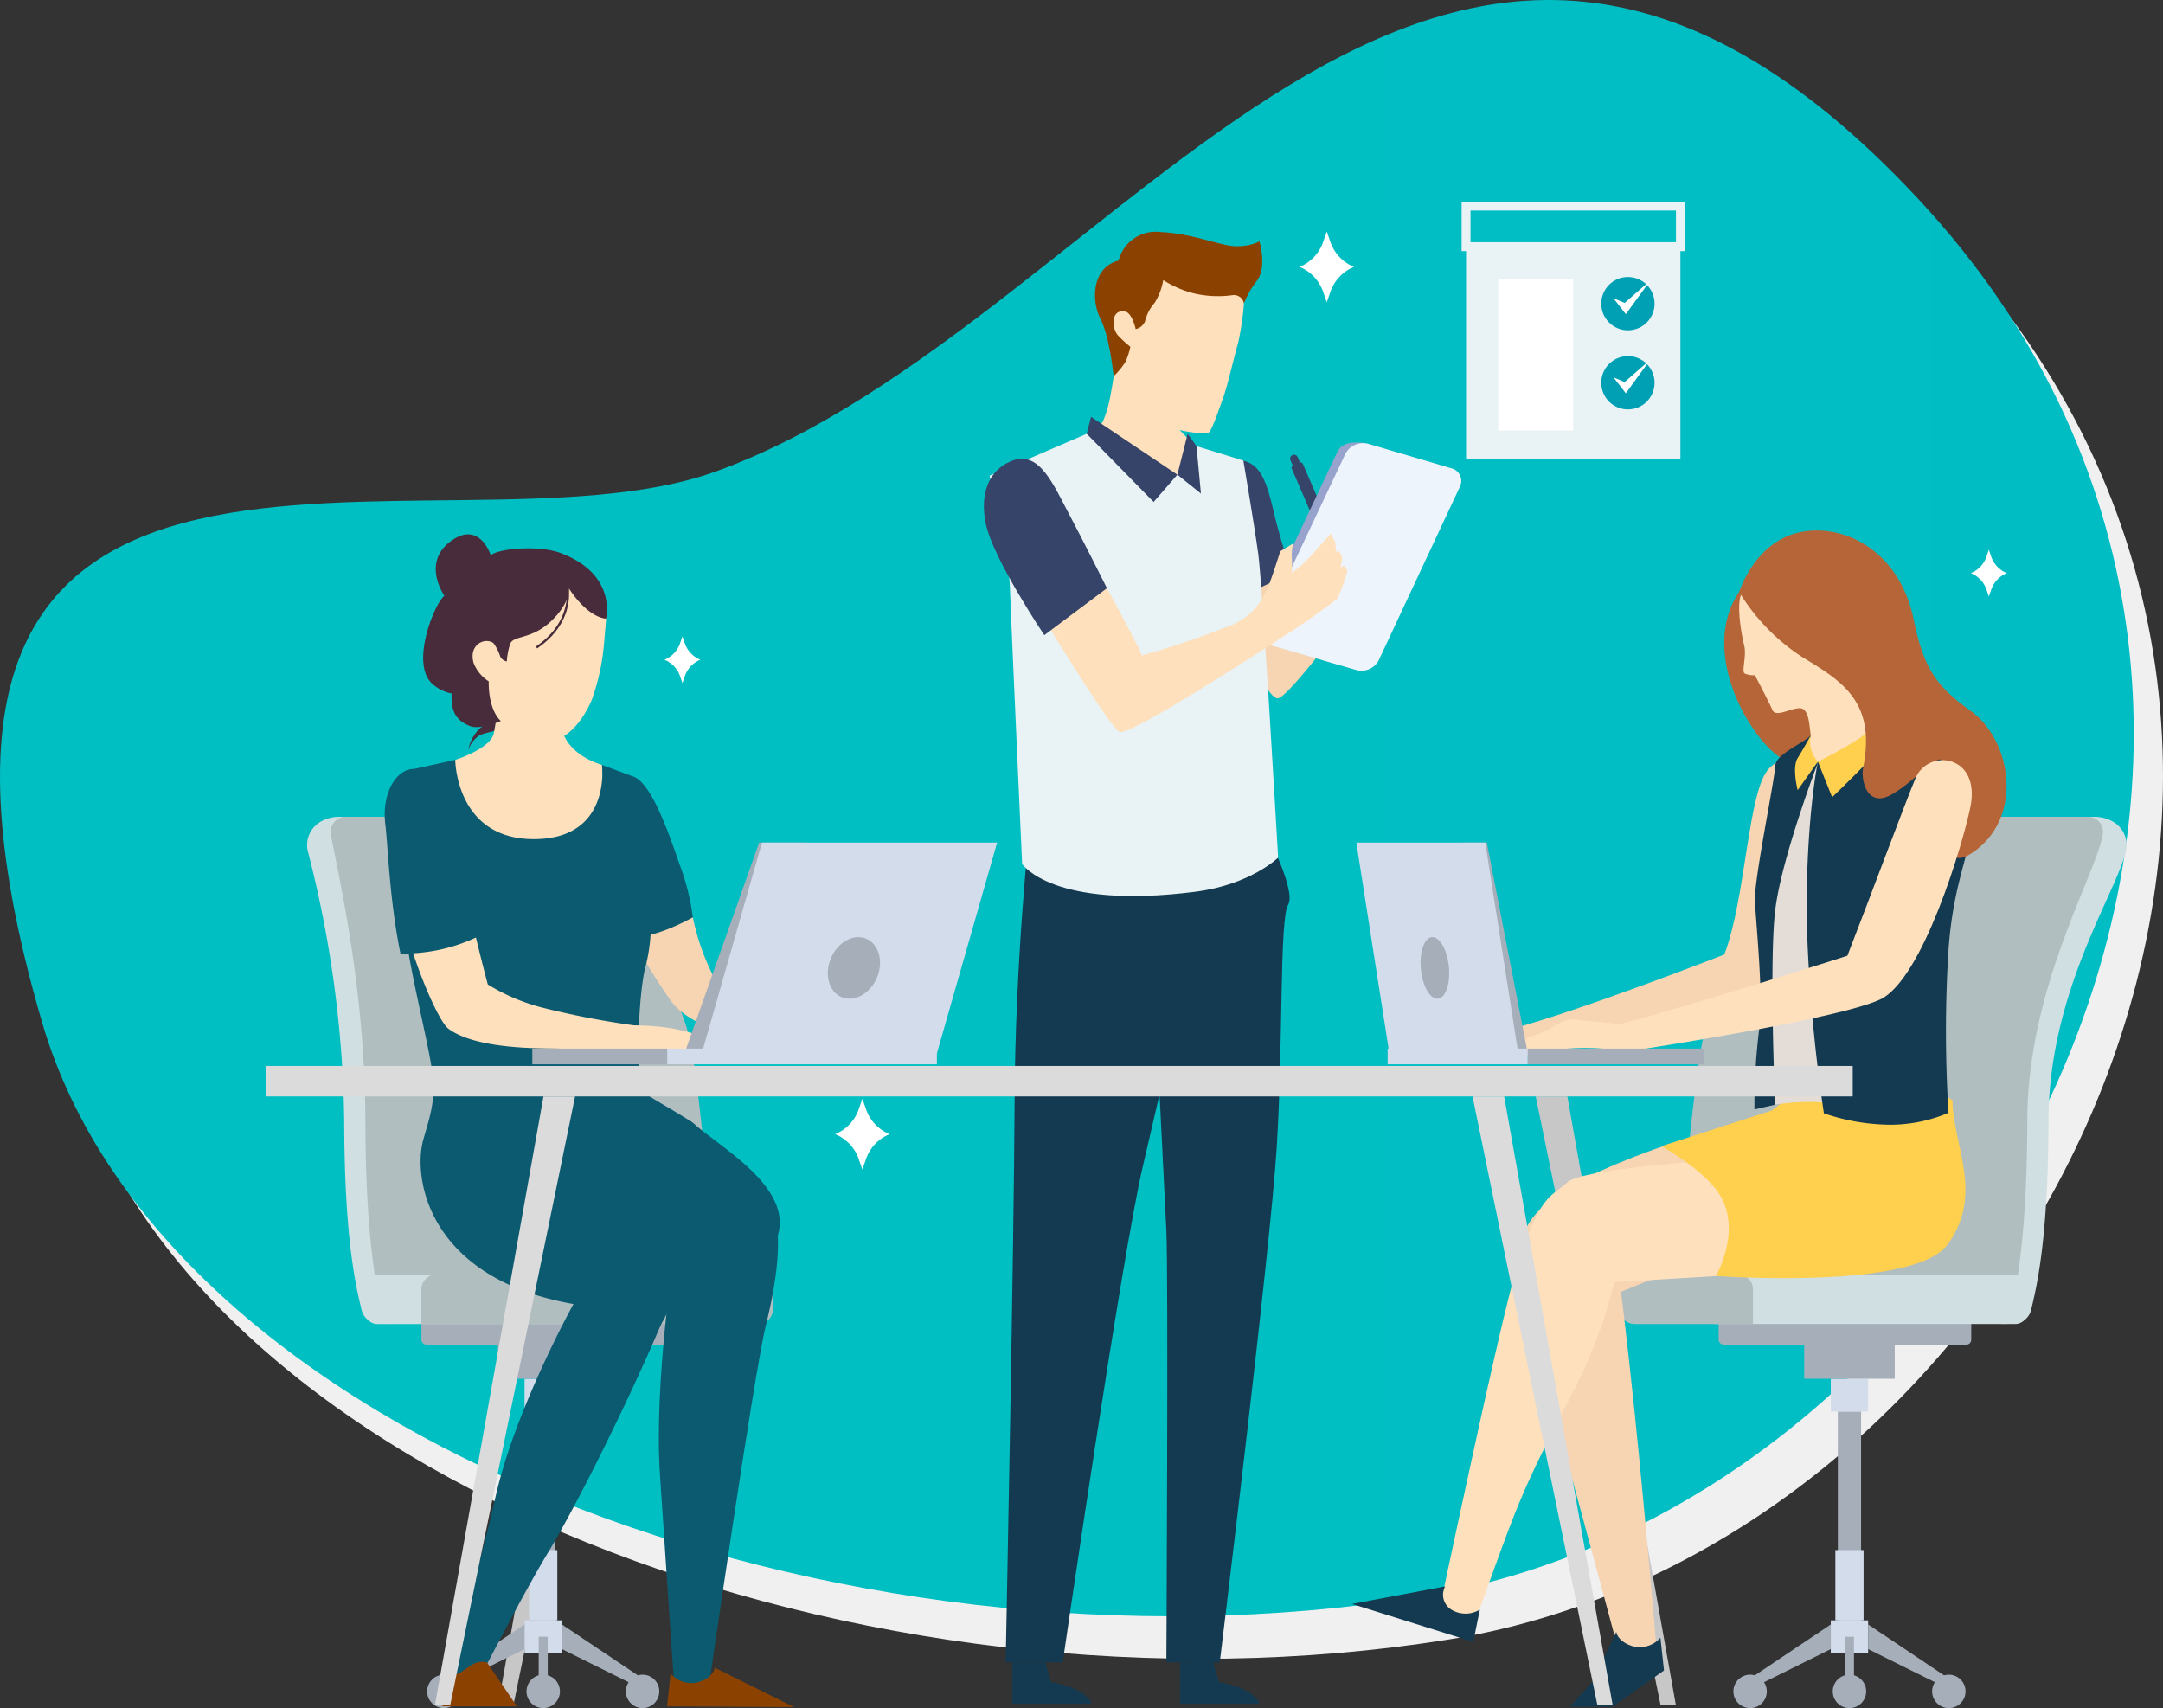 <svg xmlns="http://www.w3.org/2000/svg" xmlns:xlink="http://www.w3.org/1999/xlink" width="557" height="439.835" viewBox="0 0 557 439.835"><rect x="0" y="0" width="557" height="439.835" fill="#333333" stroke="none"/><defs><style>.a{fill:#f0f0f0;}.b{fill:url(#a);}.c{fill:#fff;}.d{fill:#c7c7c7;}.e{fill:#482c3b;}.f{fill:#a6aeba;}.g{fill:#d2dceb;}.h{fill:#d0dfe1;}.i{fill:#b0bebf;}.j{fill:#ffe0bc;}.k{fill:#0b5a70;}.l{fill:#f7d4b2;}.m{fill:#8b4200;}.n,.u,.y{fill:none;stroke-miterlimit:10;}.n{stroke:#482c3b;}.n,.u{stroke-width:0.574px;}.o{fill:#ffd04d;}.p{fill:#b56537;}.q{fill:#e4ddd7;}.r{fill:#133a50;}.s{fill:#364469;}.t{fill:#e9f2f4;}.u{stroke:#aebfde;}.v{fill:#97a3cc;}.w{fill:url(#b);}.x{fill:#dbdbdb;}.y{stroke:#e9f2f4;stroke-width:2.295px;}.z{fill:#00a0b4;}</style><linearGradient id="a" x1="0.589" y1="-0.2" x2="1.613" y2="-0.2" gradientUnits="objectBoundingBox"><stop offset="0" stop-color="#00bfc2"/><stop offset="0.489" stop-color="#00bdc4"/><stop offset="0.665" stop-color="#00b6c9"/><stop offset="0.79" stop-color="#00abd4"/><stop offset="0.892" stop-color="#009ae2"/><stop offset="0.978" stop-color="#0084f5"/><stop offset="1" stop-color="#007dfb"/></linearGradient><linearGradient id="b" x1="9.506" y1="2.963" x2="10.594" y2="2.973" gradientUnits="objectBoundingBox"><stop offset="0" stop-color="#eef4fb"/><stop offset="0.311" stop-color="#e3edf8"/><stop offset="1" stop-color="#cfe1f3"/></linearGradient></defs><g transform="translate(-0.002 0)"><path class="a" d="M218.074,132.4c105.64-38,185.158-203.869,309.7-70.258S548.976,398.252,399.16,422.2s-323.3-41.315-354.448-147.85C-8.513,92.323,147.208,157.895,218.074,132.4Z" transform="translate(-26.304 -0.002)"/><path class="b" d="M210.539,121.436c105.643-38,185.167-203.869,309.707-70.252s21.2,336.107-128.614,360.058S68.33,369.928,37.184,263.392C-16.046,81.356,139.672,146.928,210.539,121.436Z" transform="translate(-26.304 -0.002)"/><path class="c" d="M369.037,62.679l-1.07-3.064-1.07,3.064a10.7,10.7,0,0,1-5.943,6.05h0a10.7,10.7,0,0,1,5.942,6.05l1.07,3.064,1.07-3.064a10.7,10.7,0,0,1,5.942-6.05h0a10.7,10.7,0,0,1-5.943-6.05Z" transform="translate(-26.304 -0.002)"/><path class="c" d="M249.449,285.992l-1.07-3.064-1.07,3.064a10.7,10.7,0,0,1-5.942,6.05h0a10.7,10.7,0,0,1,5.942,6.05l1.07,3.064,1.07-3.064a10.7,10.7,0,0,1,5.942-6.05h0A10.7,10.7,0,0,1,249.449,285.992Z" transform="translate(-26.304 -0.002)"/><path class="c" d="M539.161,143.6l-.707-2.022-.7,2.022a7.058,7.058,0,0,1-3.913,3.982h0a7.058,7.058,0,0,1,3.92,3.992l.7,2.022.707-2.022a7.058,7.058,0,0,1,3.92-3.991h0A7.058,7.058,0,0,1,539.161,143.6Z" transform="translate(-26.304 -0.002)"/><path class="c" d="M202.74,165.891l-.7-2.022-.7,2.022a7.056,7.056,0,0,1-3.92,3.991h0a7.058,7.058,0,0,1,3.92,3.991l.7,2.022.7-2.022a7.058,7.058,0,0,1,3.92-3.991h0a7.058,7.058,0,0,1-3.92-3.992Z" transform="translate(-26.304 -0.002)"/><path class="d" d="M128.285,439.011h3.941l32.141-156.676h-8.141Z"/><path class="d" d="M431.554,439.011h-3.941L395.472,282.335h8.141Z"/><path class="e" d="M149.4,188.027a11.182,11.182,0,0,0-2.548,5.082,7.83,7.83,0,0,1,2.633-3.56c1.618-1.028,3.769-.888,5.4-1.9a8.791,8.791,0,0,0,3-4.361,12.356,12.356,0,0,1-4.171,2.417A8.375,8.375,0,0,0,149.4,188.027Z" transform="translate(-26.304 -0.002)"/><rect class="f" width="5.984" height="57.988" transform="translate(136.897 363.473)"/><rect class="g" width="9.62" height="8.442" transform="translate(135.079 355.029)"/><rect class="g" width="7.265" height="18.096" transform="translate(136.257 399.144)"/><rect class="g" width="9.62" height="8.442" transform="translate(135.079 417.238)"/><rect class="f" width="23.32" height="15.982" transform="translate(128.228 339.047)"/><rect class="f" width="65.057" height="11.968" rx="1.242" transform="translate(108.523 334.268)"/><path class="f" d="M116.71,433.746l18.367-9.105v-6.349L114.3,432.217Z"/><circle class="f" cx="4.304" cy="4.304" r="4.304" transform="translate(109.997 431.228)"/><circle class="f" cx="4.304" cy="4.304" r="4.304" transform="translate(135.584 431.228)"/><path class="f" d="M163.063,433.746,144.7,424.64v-6.349l20.777,13.925Z"/><circle class="f" cx="4.304" cy="4.304" r="4.304" transform="translate(161.172 431.228)"/><rect class="f" width="2.33" height="14.017" transform="translate(138.724 421.459)"/><path class="h" d="M124.012,340.826a4.552,4.552,0,0,1-4.577-3.464c-1.572-6.482-4.428-18.592-4.492-48.816a290.5,290.5,0,0,0-9.392-69.425,6.929,6.929,0,0,1,3.31-7.524h0a9.385,9.385,0,0,1,4.682-1.251h57.972s23.832,42.63,26.958,57.237,7.492,70.678,7.492,70.678Z" transform="translate(-26.304 -0.002)"/><path class="i" d="M125.9,340.938s-5.415-10.616-5.509-52.39c-.073-34.4-6.909-62.735-8.88-73.678a3.845,3.845,0,0,1,3.794-4.526h61.658s23.832,42.63,26.958,57.237,7.492,70.679,7.492,70.679Z" transform="translate(-26.304 -0.002)"/><path class="h" d="M182.142,340.945h-58.69a3,3,0,0,1-3-3h0v-9.716h61.695v12.709h0Z" transform="translate(-26.304 -0.002)"/><path class="i" d="M221.559,340.945H134.827v-8.952a3.762,3.762,0,0,1,3.762-3.769h82.97a3.762,3.762,0,0,1,3.762,3.762h0v5.19a3.762,3.762,0,0,1-3.757,3.767h0Z" transform="translate(-26.304 -0.002)"/><path class="j" d="M143.556,195.666s8.968-2.839,9.87-6.741c.734-3.17,1.905-13.017,1.905-13.017h15.64a73.125,73.125,0,0,0,0,11.646c1.487,7.083,10.372,9.411,10.372,9.411L182.61,219.1l-23.051,19.326-22.244-22.347Z" transform="translate(-26.304 -0.002)"/><path class="j" d="M179.319,151.787c3.943,5.261,3.14,6,2.6,13.251A58.48,58.48,0,0,1,178.8,179.95c-1.063,2.731-6.624,14.476-16.54,10.189a30.507,30.507,0,0,1-13.51-12.236,39.183,39.183,0,0,1-2.114-13.166c-.1-4.82-.124-11.072.048-14.667C147.3,137.377,172.1,142.16,179.319,151.787Z" transform="translate(-26.304 -0.002)"/><path class="k" d="M205.131,300.95c8.538-1.85,13.294.9,18.41,7.033s3.069,20.972,0,33.247-14.834,94.061-14.834,94.061h-8.695s-2.233-32.226-3.767-55.755,3.718-57.233,3.718-57.233l-33.2-21.346S197.463,302.612,205.131,300.95Z" transform="translate(-26.304 -0.002)"/><path class="k" d="M204.723,289.1c6.519,6.087,25.707,16.349,21.881,29.038L200.9,329.031s-26.12-9.468-34.133-28.083l-8.011-18.615,17.215-6.849Z" transform="translate(-26.304 -0.002)"/><path class="k" d="M185.947,305.458c4.728,3.415,17.506,9.039,14.949,23.575-1.3,7.414-22.2,52.195-33.621,71.014-5.819,9.592-16.182,29.667-16.182,29.667l-9.718,2.323s7.487-24.367,12.6-46.872S173.982,335.8,173.982,335.8a153.536,153.536,0,0,0-19.182-11c-8.185-3.581-12.587-5.05-.312-16.8S176.736,298.806,185.947,305.458Z" transform="translate(-26.304 -0.002)"/><path class="l" d="M204.723,236.209a60.062,60.062,0,0,0,5.05,14.69c2.043,3.565,44.2,19.1,44.2,19.1H229.349s-23.442-3.073-30.13-12.064a162.373,162.373,0,0,1-12.89-21.741h18.394Z" transform="translate(-26.304 -0.002)"/><path class="k" d="M189.622,200.047c4.361,1.94,8.389,12.957,11.61,22.345a60.3,60.3,0,0,1,3.491,13.818s-11.268,6.443-17.244,4.832c0,0-5.676-20.391-1.767-30.692Z" transform="translate(-26.304 -0.002)"/><path class="k" d="M167.884,289.836c12.284-.491,24.559-.79,36.842-.737-5.968-3.87-11.247-6.567-12.395-7.714-2.557-2.557-1.689-25.34.191-32.419s1.765-15.277.4-18.929-3.314-29.99-3.314-29.99l-8.284-3.078s2.539,19.108-17.541,19.108c-20.159,0-20.247-20.412-20.247-20.412l-12.854,2.846s-.948,24.881-.471,36.171,5.841,30.846,7.375,41.086c1.194,7.962-1.017,12.831-2.539,18.7a81.675,81.675,0,0,1,32.832-4.627Z" transform="translate(-26.304 -0.002)"/><path class="m" d="M151.7,428.069c-2.754-.551-3.737.551-6.223,2.208a10.487,10.487,0,0,1-5.245,1.655v7.453h19.2Z" transform="translate(-26.304 -0.002)"/><path class="m" d="M210.383,429.447s-.28,2.585-4.421,3.75a7.044,7.044,0,0,1-6.957-2.254l-.918,8.442,32.724.2Z" transform="translate(-26.304 -0.002)"/><path class="j" d="M210.957,268.066c-3.672-.436-7.2-3.874-21.438-4.044a219.245,219.245,0,0,1-24.029-4.678,50.544,50.544,0,0,1-13.57-5.855s-5.217-19.45-7.207-31.787c-5.786-.636-11.557-1.377-17.29-2.348-.2,15.406,10.71,42.8,14.343,45.529,7.072,5.32,23.692,5.05,27.683,5.128,9.245.168,48.642,1.23,48.642,1.23S221.118,269.273,210.957,268.066Z" transform="translate(-26.304 -0.002)"/><path class="k" d="M149.347,241.186s-5.242-30.782-6.76-34.021c-7.854-16.739-18.642-7.82-17.054,5.132.675,5.509,1.1,19.767,3.9,33.229a43.9,43.9,0,0,0,19.912-4.34Z" transform="translate(-26.304 -0.002)"/><path class="f" d="M176.264,271.24h15.514l15.514-54.279H195.5Z"/><path class="g" d="M180.716,271.24h60.547l15.514-54.279H196.23Z"/><rect class="g" width="69.455" height="4.049" transform="translate(171.809 270.012)"/><rect class="f" width="34.728" height="4.049" transform="translate(137.081 270.012)"/><ellipse class="f" cx="8.164" cy="6.434" rx="8.164" ry="6.434" transform="translate(210.799 254.265) rotate(-67.133)"/><path class="k" d="M135.07,294.454c-2.3,11.017,3.124,35.056,38.912,41.338l20.428,8.263a26.9,26.9,0,0,0,5.566-21.757c-2.559-12.624-16.891-17.421-26.334-32.685,0,0-14.834-6.2-24.367-2.883a42.3,42.3,0,0,0-14.206,7.724Z" transform="translate(-26.304 -0.002)"/><path class="e" d="M182.381,159.292s-4.306.168-9.6-7.8c0,0,.569,3.61-4.577,8.474s-9.762,3.546-10.538,5.894a17.839,17.839,0,0,0-.847,4.46,2.362,2.362,0,0,1-1.7-1.272,11.63,11.63,0,0,0-1.765-3.473c-2.35-1.556-6.39.53-5.1,5.1a9.794,9.794,0,0,0,3.9,4.765c-.06,7.8,3.126,10.209,3.126,10.209s-5.279,2.4-7.978,1.3c-3.858-1.581-4.848-4.017-4.708-8.378a10.381,10.381,0,0,1-5.174-2.69c-5.392-5.35.826-20.591,3.324-22.473,0,0-5.894-8.348,1.513-13.955,7.515-5.69,10.418,3.507,10.418,3.507,2.495-1.882,12.727-2.525,17.94-.574C185.3,147.86,182.381,159.292,182.381,159.292Z" transform="translate(-26.304 -0.002)"/><path class="n" d="M172.435,151.4c.459,2.984.023,9.909-7.965,15.33" transform="translate(-26.304 -0.002)"/><rect class="f" width="5.984" height="57.988" transform="translate(473.27 363.471)"/><rect class="g" width="9.62" height="8.442" transform="translate(471.453 355.029)"/><rect class="g" width="7.265" height="18.096" transform="translate(472.63 399.142)"/><rect class="g" width="9.62" height="8.442" transform="translate(471.453 417.24)"/><rect class="f" width="23.32" height="15.982" transform="translate(464.603 339.047)"/><rect class="f" width="65.057" height="11.968" rx="1.242" transform="translate(442.569 334.268)"/><path class="f" d="M499.439,433.746l-18.365-9.105v-6.349l20.777,13.925Z"/><circle class="f" cx="4.304" cy="4.304" r="4.304" transform="translate(497.548 431.228)"/><circle class="f" cx="4.304" cy="4.304" r="4.304" transform="translate(471.96 431.228)"/><path class="f" d="M453.086,433.746l18.367-9.105v-6.349l-20.777,13.925Z"/><circle class="f" cx="4.304" cy="4.304" r="4.304" transform="translate(446.372 431.228)"/><rect class="f" width="2.33" height="14.017" transform="translate(475.097 421.461)"/><path class="h" d="M544.748,340.826a4.552,4.552,0,0,0,4.577-3.464c1.572-6.482,4.428-18.592,4.492-48.816.071-33.362,17.559-58.732,19.948-69.425a6.929,6.929,0,0,0-3.31-7.524h0a9.385,9.385,0,0,0-4.682-1.251H497.245s-23.832,42.63-26.958,57.237-7.492,70.678-7.492,70.678Z" transform="translate(-26.304 -0.002)"/><path class="i" d="M542.856,340.938s5.415-10.616,5.509-52.39c.073-34.4,17.462-62.735,19.434-73.678a3.844,3.844,0,0,0-3.794-4.526H491.784s-23.832,42.63-26.958,57.237-7.492,70.679-7.492,70.679Z" transform="translate(-26.304 -0.002)"/><path class="h" d="M467.638,328.225h80.674v9.7a3,3,0,0,1-3,3h-77.67V328.225Z" transform="translate(-26.304 -0.002)"/><path class="i" d="M447.2,328.225h26.756a3.762,3.762,0,0,1,3.762,3.762h0v8.952H447.191a3.76,3.76,0,0,1-3.744-3.762v-5.185a3.762,3.762,0,0,1,3.753-3.766Z" transform="translate(-26.304 -0.002)"/><path class="l" d="M481.931,197.807c-5.584,5.559-5.968,33.5-11.612,47.994,0,0-38.5,15.052-56.053,19.473l6.092,6.427s52.169-12.539,58.784-16.941c10.113-6.727,15.991-33.949,16.955-47.567S487.767,192,481.931,197.807Z" transform="translate(-26.304 -0.002)"/><path class="l" d="M418.546,266.284l-4.281-1.008s-8.8-.806-11.623-1.207-6.2,2.819-10.04,4.026a36.662,36.662,0,0,0-7.574,3.6H388.1l6.273,1.028,5.656-1.028a55.667,55.667,0,0,1,10.618,0,45.906,45.906,0,0,0,9.716,0Z" transform="translate(-26.304 -0.002)"/><path class="l" d="M456.653,294.438c-11.947,3.959-26.6,10.308-30.89,14.3s-12.743,9.659-5.926,31.595c4.361,14.015,23.345,85.015,23.345,85.015l9.622-1.712s-3.418-41.138-6.842-71.916c-1.659-14.919-2.224-19.081-2.224-19.081l12.916-5.258c16.372-6.727,10.76-34.847,10.76-34.847Z" transform="translate(-26.304 -0.002)"/><path class="j" d="M429.906,304.453c-4.29,3.991-7.324,2.656-13.772,24.7C412.019,343.245,397.01,414.3,397.01,414.3l8.965,3.9c12.124-33.97,12.108-33.929,26.274-61.493a122.661,122.661,0,0,0,9.743-26.54l26.187-1.572c16.372-6.727,10.76-30.626,10.76-30.626S434.2,300.452,429.906,304.453Z" transform="translate(-26.304 -0.002)"/><path class="o" d="M529.108,283.327c0,11.476,8.3,24.146-1.32,37.184-8.7,11.8-59.6,8.059-59.6,8.059s7.18-12.434.363-21.846c-4.361-6.016-14.4-11.587-14.4-11.587l28.461-9.2,22.859-17.756Z" transform="translate(-26.304 -0.002)"/><path class="p" d="M500.548,195.275c-1.54,5.233-12.459,5.13-20.522-4.641s-13.9-26.426-5.858-38.191,18.805,11.017,22.471,23.141a85.068,85.068,0,0,1,3.909,19.691Z" transform="translate(-26.304 -0.002)"/><path class="j" d="M475.139,152.278c-2.162,2.568-.092,12.351.287,13.8.732,2.809-.689,6.677.122,7.329a5.548,5.548,0,0,0,2.605.459c.147.034,3.936,7.467,4.607,9.007,1.021,2.343,6.516-1.809,8.178-.051,1.205,1.276,1.258,3.638,1.666,6.569L489.39,202.37l26.221-5.05A127.79,127.79,0,0,1,506,180.71c-1.956-5.213.489-10.912-.163-17.915s-3.778-16-13.68-16.937a19.634,19.634,0,0,0-17.022,6.42Z" transform="translate(-26.304 -0.002)"/><path class="q" d="M483.432,284.456a55.574,55.574,0,0,1,17.568,0c10.907,1.46,27.073-1.607,27.073-1.607s-6.624-34.156-6.218-49.649S523.487,201,523.487,201L494.44,196.1s-7.033,2.525-11.017,13.861S480.078,270.255,483.432,284.456Z" transform="translate(-26.304 -0.002)"/><path class="r" d="M492.6,189.386c-2.139,2.141-9.181,4.891-9.181,7.949s-5.509,29.352-5.2,34.856,2.327,26.414,1.1,32.834a160.411,160.411,0,0,0-1.223,20.657l5.316-1.223s-1.529-36.366,0-49.808,11.017-38.219,11.017-38.219l-3.567-1.223Z" transform="translate(-26.304 -0.002)"/><path class="r" d="M503.173,196.418l-8.722-.305s-2.938,13.453-2.938,39.357a418.394,418.394,0,0,0,4.467,51.205,53.637,53.637,0,0,0,15.938,2.922,38.014,38.014,0,0,0,16.163-3.057,334.154,334.154,0,0,1,0-42.118c1.529-20.791,7.088-25.519,6.014-39.137-1.781-22.586-22.218-14.676-22.218-14.676Z" transform="translate(-26.304 -0.002)"/><path class="o" d="M494.437,196.113s14.065-6.727,16.2-11.017a14.559,14.559,0,0,1,1.223,5.509c-.305,1.836-13.758,14.676-13.758,14.676Z" transform="translate(-26.304 -0.002)"/><path class="p" d="M506.088,197.718c3.443-17.359-5.784-22.464-15.881-28.652a52.332,52.332,0,0,1-16.039-16.625s3.9-12.7,15.309-15.309,25.962,4.5,29.641,22.475c2.607,12.741,6.018,17.233,14.658,23.453,10.421,7.5,13.542,26.625,1.377,35.841-11.247,8.525-4.744-11.722-8.917-23.088-.707-1.923-9.452,7.852-14.336,9.47C506.781,206.981,505.535,200.511,506.088,197.718Z" transform="translate(-26.304 -0.002)"/><path class="o" d="M492.6,189.386a7.636,7.636,0,0,0,1.836,6.727l-5.2,7.345s-1.529-5.809,0-8.263S492.6,189.386,492.6,189.386Z" transform="translate(-26.304 -0.002)"/><path class="r" d="M442.511,420.2s.28,2.585,4.421,3.75a7.044,7.044,0,0,0,6.957-2.254l.918,8.442-13.223,9.323h-10.99l5.943-6.594Z" transform="translate(-26.304 -0.002)"/><path class="r" d="M398.433,408.507a4.54,4.54,0,0,0,1.641,5.991,7.044,7.044,0,0,0,7.313-.03l-1.7,8.323-31.216-9.769Z" transform="translate(-26.304 -0.002)"/><path class="j" d="M519.557,200.433c-3.018,7.278-11.88,31.181-17.529,45.676,0,0-41.03,13.143-58.58,17.563l6.092,6.427s50.037-7.662,60.9-12.72c11.017-5.13,21.438-40.418,23.288-49.677C536.393,194.316,522.807,192.574,519.557,200.433Z" transform="translate(-26.304 -0.002)"/><path class="j" d="M447.715,264.687l-4.281-1.005s-8.8-.806-11.623-1.207-6.2,2.819-10.04,4.026a36.648,36.648,0,0,0-7.574,3.6h3.076l6.273,1.028L429.2,270.1a55.657,55.657,0,0,1,10.618,0,45.921,45.921,0,0,0,9.716,0Z" transform="translate(-26.304 -0.002)"/><path class="s" d="M361.8,119.437l11.132,25.81-2.855,1.23-11.137-25.824a.578.578,0,0,1,.3-.76h0l1.8-.769A.578.578,0,0,1,361.8,119.437Z" transform="translate(-26.304 -0.002)"/><path class="s" d="M361.736,125.745l1.857-.8-3.124-7.242a1.012,1.012,0,0,0-1.329-.528h0a1.012,1.012,0,0,0-.528,1.329Z" transform="translate(-26.304 -0.002)"/><path class="l" d="M340.424,149.914s10.944,30.068,14.919,29.917c2.984-.108,23-27.454,26.217-32.189s9.468-15.858,9.468-15.858l-8.141-2.525s-14,16.875-17.609,19.9-5.112,4.166-5.112,4.166L356,141.947Z" transform="translate(-26.304 -0.002)"/><path class="s" d="M346.477,118.6c4.407,1.173,5.929,5.093,7.822,13.189a161.221,161.221,0,0,0,4.646,15.734l-14.492,6.75s-2.614-14.389-3.578-23.478S342.632,117.573,346.477,118.6Z" transform="translate(-26.304 -0.002)"/><path class="r" d="M286.96,428.1v10.646h20.458s-.769-3.854-10.471-5.63l-1.428-5.013H286.96Z" transform="translate(-26.304 -0.002)"/><path class="r" d="M330.2,428.1v10.646h20.458s-.769-3.854-10.471-5.63l-1.428-5.013H330.2Z" transform="translate(-26.304 -0.002)"/><path class="r" d="M291.432,213.461s-3.723,33.846-3.854,70.206-2.3,144.4-2.3,144.4h14.69s15.149-104.405,20.644-127.778,19.813-86.39,19.813-86.39Z" transform="translate(-26.304 -0.002)"/><path class="j" d="M314.006,90.546s-.95,7.4-1.731,11.169a30.111,30.111,0,0,1-2,6.9,84.462,84.462,0,0,1-9.082,10.315s24.346,12.854,31.5,12.854,4.648-14.357,4.648-14.357-7.8-6.167-8.968-9.284A70.087,70.087,0,0,1,326.561,96Z" transform="translate(-26.304 -0.002)"/><path class="r" d="M323.361,250.605s2.754,55.4,3.3,66.311,0,111.091,0,111.091,13.76.372,13.76,0S353.4,322.356,355.077,295.476s.689-58.743,2.926-62.461-6.023-19.384-6.023-19.384l-19.475,5.194Z" transform="translate(-26.304 -0.002)"/><path class="t" d="M306.147,111.7l-25.019,10.788s4.949,20.258,5.224,28.31,3.163,71.656,3.163,71.656,7.685,11.9,44.657,7.164c14.256-1.836,21.266-8.777,21.266-8.777s-4-70.043-5.1-78.095-3.851-24.153-3.851-24.153l-12.066-3.711-4.921,7.345Z" transform="translate(-26.304 -0.002)"/><path class="u" d="M335.958,217.2" transform="translate(-26.304 -0.002)"/><path class="u" d="M329.5,122.226" transform="translate(-26.304 -0.002)"/><path class="s" d="M280.958,107.33l22.234,14.894-6.112,7.026-17.238-17.557Z"/><path class="s" d="M303.193,122.224l6.064,4.868-1.143-12.209-2.27-3.19Z"/><path class="v" d="M352.92,165.88l21.374,6.174a5,5,0,0,0,5.7-2.525l20.814-44.471A3.326,3.326,0,0,0,398.6,120.3l-21.185-6.259c-3.858-.379-5.786.374-6.764,2.422L349.8,160.6C348.816,162.671,349.19,164.112,352.92,165.88Z" transform="translate(-26.304 -0.002)"/><path class="w" d="M354.136,166.327l21.477,6.216a5.017,5.017,0,0,0,5.738-2.525l20.887-44.671a3.34,3.34,0,0,0-2.226-4.77L378.721,114.3a5.164,5.164,0,0,0-5.943,2.525l-21.036,44.528a3.487,3.487,0,0,0,2.394,4.969Z" transform="translate(-26.304 -0.002)"/><path class="j" d="M292.095,154.364s19.873,32.983,22.524,34.119S351.556,167.3,358,163.13s11.825-8.263,12.624-8.922a34.334,34.334,0,0,0,2.651-7.361,10.4,10.4,0,0,1-.9-1.184l-.852.459.459-2.674-.806-1.515-.78.259-.262-2.706-1.184-2.036s-3.376,3.819-5.46,6.092a30.792,30.792,0,0,1-4.545,3.975,32.859,32.859,0,0,0,0-4.361,12.353,12.353,0,0,1,.379-3.213l-3.321,2s-2.926,9.232-3.5,9.962a16.854,16.854,0,0,1-10.035,9.438,233.583,233.583,0,0,1-22.143,7.464c.562-.08-12.964-24.649-12.964-24.649Z" transform="translate(-26.304 -0.002)"/><path class="s" d="M280.18,134.962c1.891,8.984,15.046,28.59,15.046,28.59l16.134-12.089s-6.317-12.624-9.842-19.246c-3.9-7.324-7.54-16.221-14.444-13.625C280.407,121.092,278.665,127.76,280.18,134.962Z" transform="translate(-26.304 -0.002)"/><path class="j" d="M342.29,71.613c1.721,1.558,4.577,4.694,4.347,6.523a71.588,71.588,0,0,1-1.524,10.285c-.918,3.032-2.688,10.985-3.985,14.476s-2.793,8.281-3.868,8.722a33.325,33.325,0,0,1-12.268-2.525c-1.774-1.3-11.173-11.632-9.181-19.28,0,0-2.465.321-3.978-7.232-.395-1.969,7.611-7.574,8.857-9.521,3.025-4.747,14.063-1.01,17.215-.767A6.6,6.6,0,0,0,342.29,71.613Z" transform="translate(-26.304 -0.002)"/><path class="m" d="M346.638,78.127a2.619,2.619,0,0,0-3.046-2.107h-.021a26.873,26.873,0,0,1-10.919-.76,27.447,27.447,0,0,1-6.789-3.131,16.429,16.429,0,0,1-2.217,5.846,11.132,11.132,0,0,0-2.493,4.82,3.443,3.443,0,0,1-2.394,1.958s-.886-4.251-2.791-4.549c-3.776-.592-3.319,4.506-1.765,6.165a31.371,31.371,0,0,0,3.188,2.933,19.419,19.419,0,0,1-1.21,3.776,18.184,18.184,0,0,1-3.1,3.8s-1-10.138-3.395-14.788-2.249-13.2,4.675-15a9.826,9.826,0,0,1,10.682-7.345c9.1.388,16.37,4.024,20.382,3.638a12.337,12.337,0,0,0,5.2-1.214s2,6.581-.606,10.069A23.061,23.061,0,0,0,346.638,78.127Z" transform="translate(-26.304 -0.002)"/><path class="f" d="M393.425,271.24h-8.509l-8.509-54.279h6.47Z"/><path class="g" d="M390.982,271.24H357.777l-8.506-54.279h33.2Z"/><rect class="g" width="36.093" height="4.049" transform="translate(357.331 270.01)"/><rect class="f" width="45.506" height="4.049" transform="translate(393.425 270.01)"/><path class="f" d="M399.055,246.742c.962,4.154.285,8.644-1.51,10.023s-4.03-.868-4.99-5.024-.285-8.644,1.51-10.023S398.089,242.588,399.055,246.742Z" transform="translate(-26.304 -0.002)"/><rect class="x" width="408.709" height="7.854" transform="translate(68.395 274.481)"/><path class="x" d="M112.012,439.011h3.941l32.141-156.676h-8.141Z"/><path class="x" d="M415.28,439.011h-3.943L379.2,282.335h8.141Z"/><rect class="t" width="55.199" height="54.651" transform="translate(377.532 63.515)"/><rect class="c" width="19.331" height="39.047" transform="translate(385.802 71.815)"/><rect class="y" width="55.199" height="10.444" transform="translate(377.532 53.071)"/><circle class="z" cx="6.865" cy="6.865" r="6.865" transform="translate(412.347 71.326)"/><path class="c" d="M418.67,80.893,415.494,76.8l2.878,1.2,6.617-5.786Z"/><circle class="z" cx="6.865" cy="6.865" r="6.865" transform="translate(412.347 91.696)"/><path class="c" d="M418.67,101.265l-3.177-4.09,2.878,1.205,6.617-5.789Z"/></g></svg>